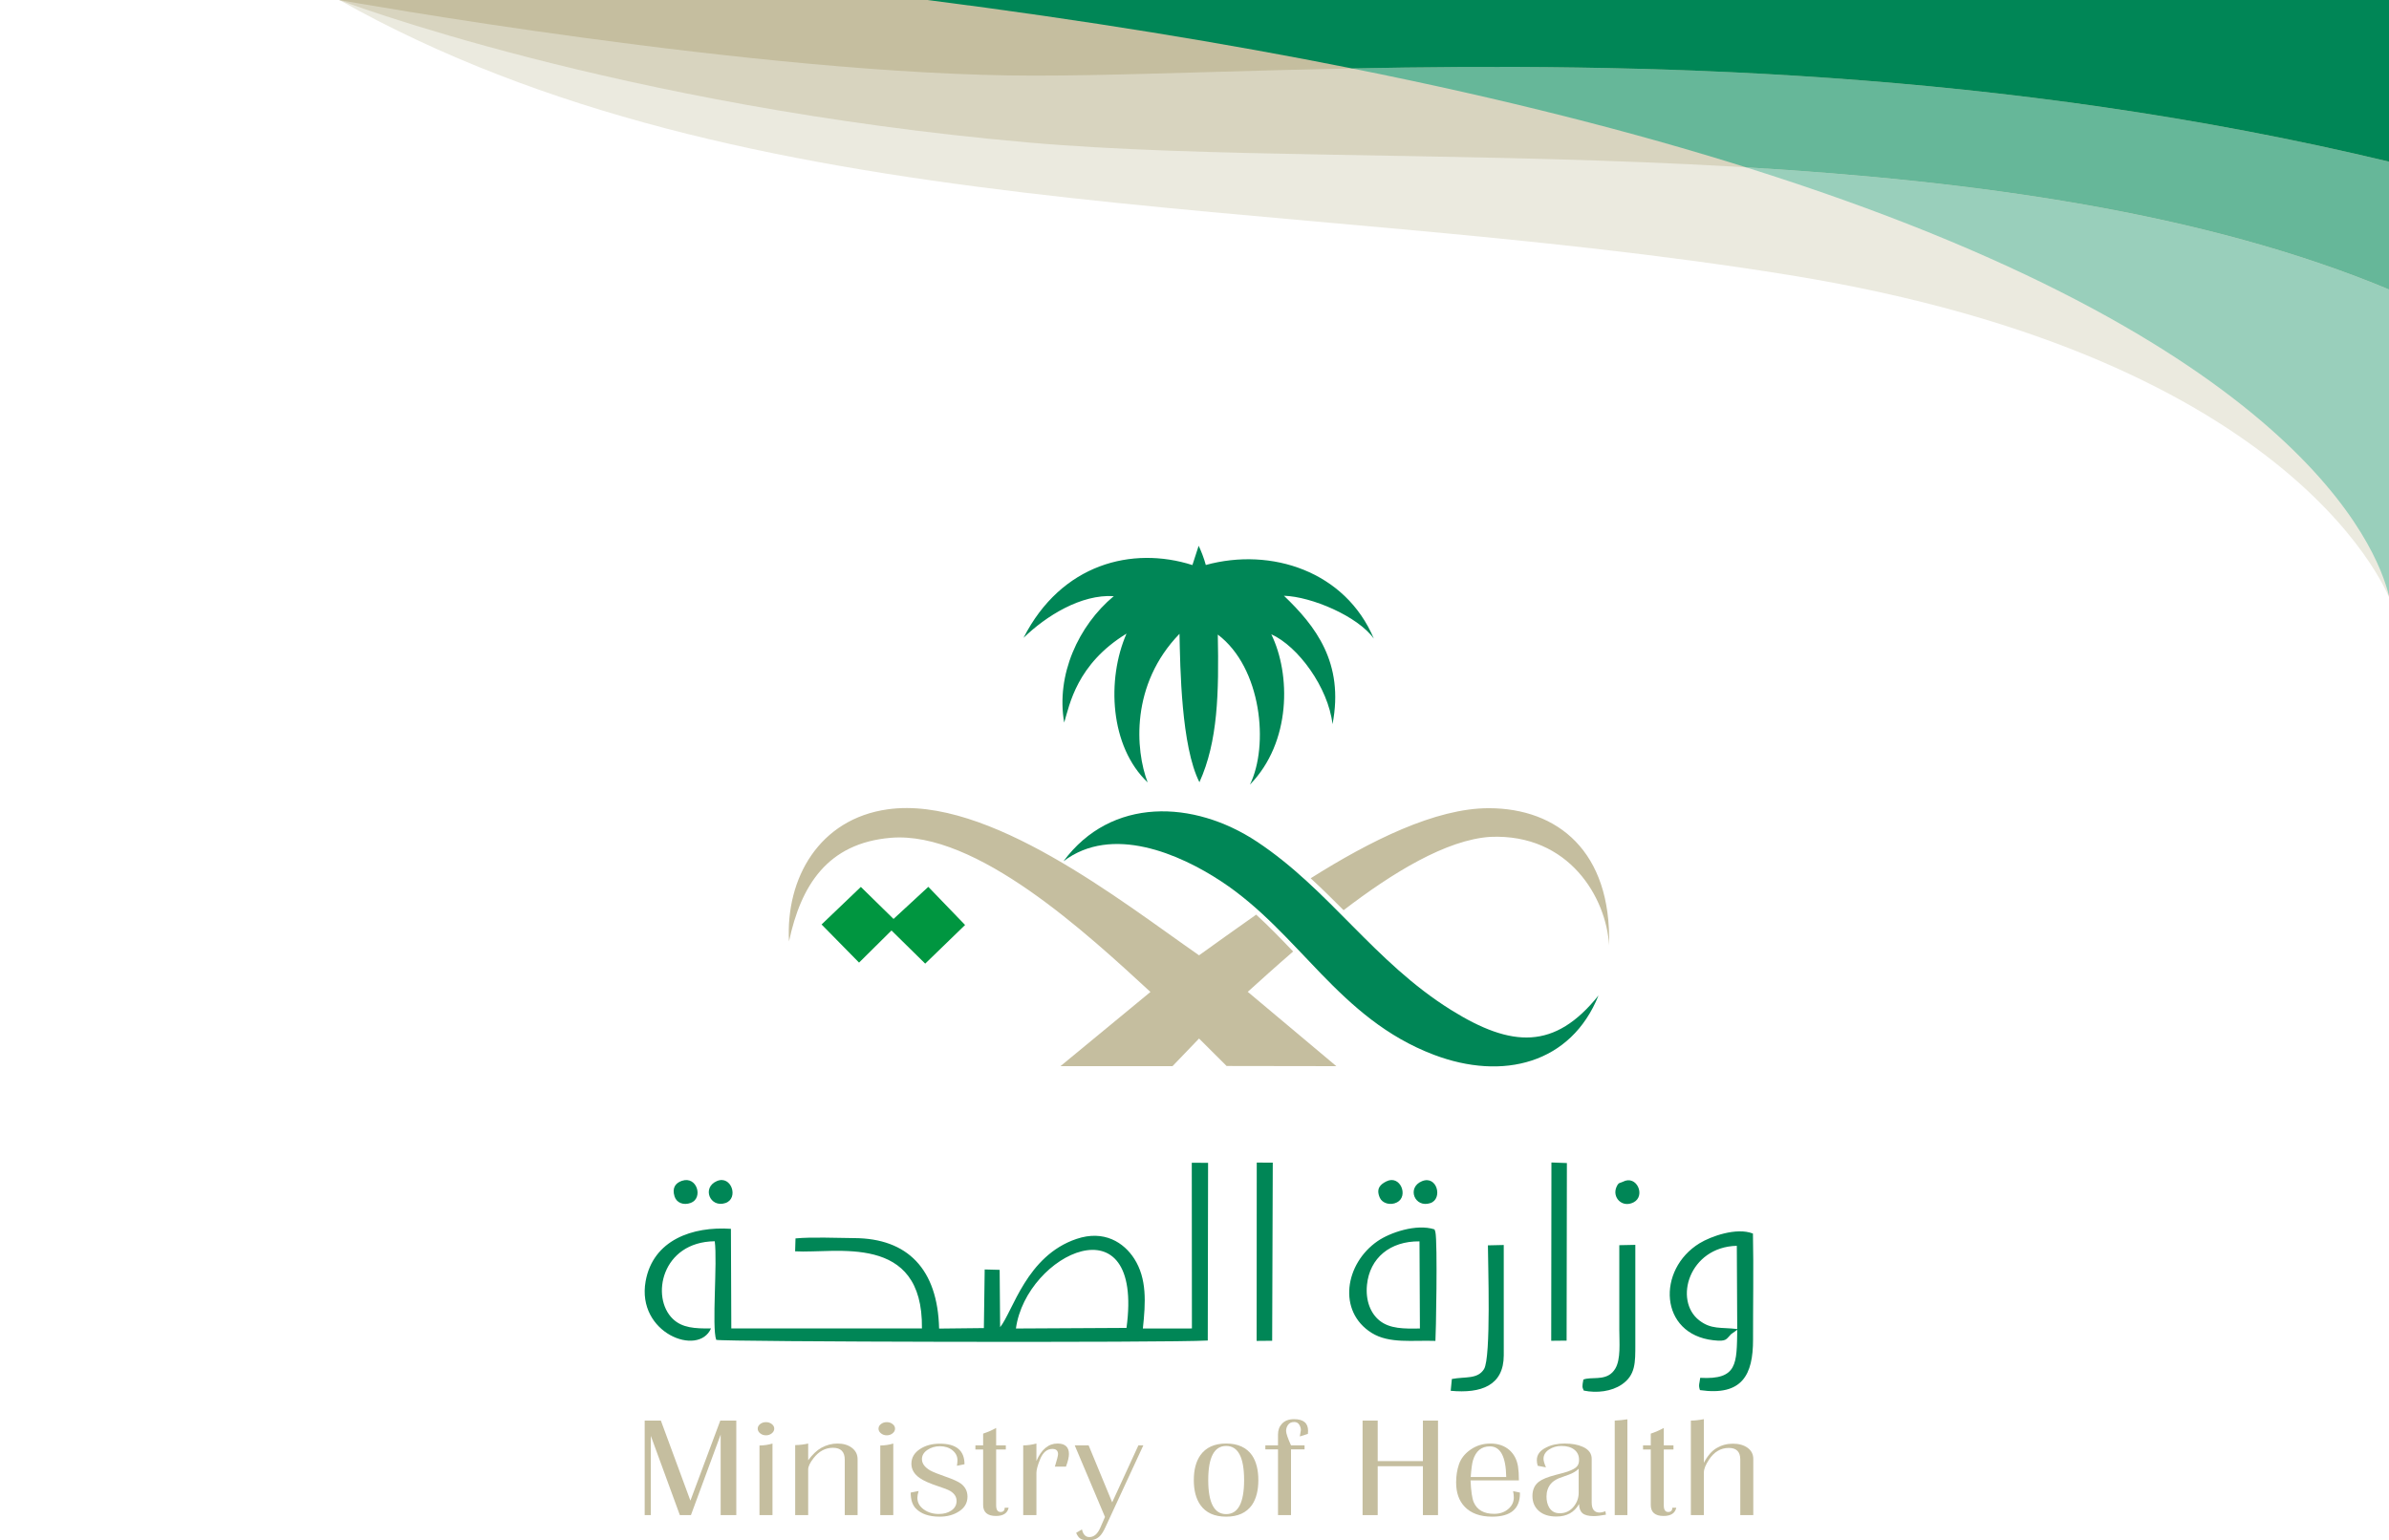 <?xml version="1.0" encoding="UTF-8"?>
<svg xmlns="http://www.w3.org/2000/svg" xmlns:xlink="http://www.w3.org/1999/xlink" width="1445.67pt" height="932.37pt" viewBox="0 0 1445.67 932.37" version="1.1">
<defs>
<clipPath id="clip1">
  <path d="M 650 874 L 692 874 L 692 932.371 L 650 932.371 Z M 650 874 "/>
</clipPath>
<clipPath id="clip2">
  <path d="M 205 0 L 1445.672 0 L 1445.672 361.508 L 205 361.508 Z M 205 0 "/>
</clipPath>
<clipPath id="clip3">
  <path d="M 205 0 L 1445.672 0 L 1445.672 176 L 205 176 Z M 205 0 "/>
</clipPath>
<clipPath id="clip4">
  <path d="M 0 0 L 1445.672 0 L 1445.672 99 L 0 99 Z M 0 0 "/>
</clipPath>
<clipPath id="clip5">
  <path d="M 1056 101 L 1445.672 101 L 1445.672 361.508 L 1056 361.508 Z M 1056 101 "/>
</clipPath>
<clipPath id="clip6">
  <path d="M 818 40 L 1445.672 40 L 1445.672 191 L 818 191 Z M 818 40 "/>
</clipPath>
<clipPath id="clip7">
  <path d="M 284 0 L 1445.672 0 L 1445.672 108 L 284 108 Z M 284 0 "/>
</clipPath>
</defs>
<g id="surface1">
<path style=" stroke:none;fill-rule:evenodd;fill:rgb(0%,52.548%,33.725%);fill-opacity:1;" d="M 721.57 342.031 C 685.145 330.422 642.23 341.203 619.367 386.09 C 632.969 372.863 654.188 359.602 673.969 360.852 C 652.621 378.672 638.922 408.5 643.98 437.387 C 647.219 426.641 651.555 401.988 681.691 383.527 C 669.555 411.371 671.621 451.871 694.48 473.586 C 687.008 453.992 684.043 414.324 713.758 383.645 C 714.191 404.16 714.797 451.766 725.816 473.477 C 737.035 448.809 737.629 419.387 736.938 384.109 C 763.523 404.191 767.961 451.344 756.379 474.922 C 781.492 449.262 781.102 407.996 769.305 383.941 C 785.402 391.117 803.754 416.039 806.352 438.352 C 813.582 401.105 795.891 378.734 776.969 360.617 C 793.562 361.105 821.664 372.973 831.367 386.586 C 814.203 345.754 769.18 331.121 729.676 341.984 C 728.629 338.051 726.754 333.219 725.348 330.367 "/>
<path style=" stroke:none;fill-rule:evenodd;fill:rgb(0%,52.548%,33.725%);fill-opacity:1;" d="M 643.539 521.336 C 672.879 499 713.859 516.906 739.055 533.52 C 786.574 564.848 809.93 616.516 867.637 638.445 C 909.379 654.309 950.73 643.871 967.309 602.559 C 940.91 635.531 914.855 634.301 877.961 611.25 C 831.387 582.16 804.539 538.535 760.57 509.43 C 722.426 484.184 672.43 482.234 643.539 521.336 "/>
<path style=" stroke:none;fill-rule:evenodd;fill:rgb(0%,58.8%,25.099%);fill-opacity:1;" d="M 497.164 559.59 L 519.848 582.664 L 539.469 563.227 L 559.875 583.289 L 584.008 559.895 L 561.75 536.805 L 540.707 556.234 L 520.934 536.855 "/>
<path style=" stroke:none;fill-rule:evenodd;fill:rgb(0%,52.548%,33.725%);fill-opacity:1;" d="M 412.656 714.75 C 421.844 711.641 425.684 725.246 418.031 728.105 C 413.559 729.773 409.398 728.016 408.195 724.203 C 406.527 718.895 408.891 716.023 412.656 714.75 M 433.789 714.914 C 442.66 711.102 447.234 725.496 438.945 728.215 C 429.609 731.277 424.598 718.863 433.789 714.914 M 721.27 804.121 L 691.59 804.125 C 693.297 788.434 694.094 773.961 686.383 761.91 C 680.16 752.188 668.199 744.254 651.41 749.93 C 621.188 760.145 613.047 793.547 605.215 803.355 L 604.93 768.645 L 595.871 768.41 L 595.375 803.891 L 568.285 804.191 C 567.438 768.051 549.094 749.605 517.016 749.43 C 506.344 749.371 491.609 748.648 481.387 749.617 L 481.156 757.43 C 505.48 758.914 558.652 745.801 557.898 804.09 L 442.539 804.109 L 442.305 743.812 C 419.172 742.227 395.18 750.477 390.688 775.562 C 385.07 806.945 422.695 821.48 430.262 804.098 C 420.539 804.234 412.84 803.793 407.18 798.359 C 393.562 785.297 400.328 751.676 432.52 751.34 C 434.223 763.98 430.648 803.309 433.406 811.012 C 436.746 812.23 707.34 812.848 730.863 811.418 L 731.055 703.852 L 721.188 703.844 Z M 681.684 803.789 L 614.77 804.145 C 621.012 758.723 692.383 725.035 681.684 803.789 M 760.434 811.652 L 769.836 811.562 L 770.199 703.762 L 760.504 703.715 Z M 838.91 715.105 C 847.359 710.852 852.57 724.086 845.379 727.789 C 841.246 729.922 836.422 728.258 834.984 725.016 C 832.469 719.336 835.484 716.828 838.91 715.105 M 860.512 714.965 C 851.07 718.809 856.07 731.441 865.602 728.227 C 873.219 725.652 869.66 711.242 860.512 714.965 M 868.629 811.652 C 868.895 809.73 870.035 751.797 868.59 745.66 C 868.531 745.418 868.395 745.086 868.34 744.895 C 868.289 744.703 868.188 744.383 868.066 744.145 C 856.957 740.578 841.09 746.145 833.746 751.176 C 813.805 764.836 809.188 793.793 830.082 806.832 C 840.711 813.465 854.941 811.156 868.629 811.652 M 858.988 751.406 L 859.238 804.133 C 849.738 804.324 841.055 804.387 834.789 799.332 C 829.523 795.086 826.223 787.434 827.207 777.715 C 828.848 761.457 841.227 751.184 858.988 751.406 M 938.695 811.578 L 948.008 811.484 L 948.18 703.996 L 938.824 703.656 Z M 982.059 715.324 C 980.27 716.266 979.543 715.43 978.191 718.477 C 975.422 724.723 981.559 731.371 988.535 727.785 C 996.035 723.93 990.484 710.887 982.059 715.324 M 958.176 835.008 C 957.379 839.23 957.395 839.539 958.383 841.715 C 966.32 843.402 975.262 842.207 981.328 838.09 C 989.793 832.344 989.59 824.73 989.594 813.68 L 989.594 753.52 L 979.895 753.715 C 979.902 771.008 979.902 788.078 979.902 805.148 C 979.902 812.57 980.895 822.824 977.422 828.504 C 973.051 835.66 965.453 833.602 959.875 834.566 Z M 1051.281 804.918 C 1050.91 825.363 1051.59 835.273 1028.852 834.004 C 1028.469 837.48 1027.641 838.359 1028.711 841.441 C 1054.328 845.129 1060.871 832.105 1060.828 810.84 C 1060.789 789.547 1061.211 767.926 1060.77 746.68 C 1050.879 742.742 1035.301 748.379 1028.5 752.527 C 1002.41 768.461 1004.012 807.59 1036.84 811.266 C 1045.031 812.184 1044.422 810.668 1047.512 807.609 Z M 1051.012 754.094 L 1051.262 804.469 C 1041.398 803.289 1035.602 804.879 1028.27 799.223 C 1012.621 787.137 1022.102 754.773 1051.012 754.094 M 878.574 834.707 L 877.871 841.852 C 896.25 843.586 909.98 838.703 909.984 820.316 L 909.973 753.598 L 900.391 753.812 C 900.398 764.305 902.398 821.758 898.027 828.723 C 894.102 834.977 886.848 833.164 878.574 834.707 "/>
<path style=" stroke:none;fill-rule:evenodd;fill:rgb(77.034%,74.37%,62.221%);fill-opacity:1;" d="M 760.164 553.629 C 767.973 560.781 775.285 568.34 782.523 575.949 C 772.18 584.883 762.832 593.34 755.059 600.355 L 808.668 645.348 L 742.258 645.246 L 725.586 628.625 L 709.539 645.332 L 641.742 645.328 L 696.176 600.43 C 658.16 565.449 590.805 502.723 538.988 507.129 C 500.633 510.391 484.633 536.082 477.453 569.844 C 475.348 531.469 495.824 495.672 537.23 489.879 C 597.918 481.387 678.684 545.66 725.586 578.254 C 735.559 571.168 747.309 562.605 760.164 553.629 M 901.906 506.555 C 949.684 504.52 972.121 543.652 973.699 572.191 C 975.211 515.305 942.535 489.297 901.062 489.203 C 868.637 489.133 829.062 508.977 793.133 531.625 C 799.961 537.887 806.531 544.387 813.062 550.949 C 842.637 528.266 875.293 508.246 901.906 506.555 "/>
<path style=" stroke:none;fill-rule:evenodd;fill:rgb(77.034%,74.37%,62.221%);fill-opacity:1;" d="M 445.559 917.102 L 436.09 917.102 L 436.09 868.375 L 418.109 917.102 L 411.402 917.102 L 393.848 869.148 L 393.848 917.102 L 390.121 917.102 L 390.121 859.883 L 399.914 859.883 L 417.789 908.352 L 435.875 859.883 L 445.559 859.883 "/>
<path style=" stroke:none;fill-rule:evenodd;fill:rgb(77.034%,74.37%,62.221%);fill-opacity:1;" d="M 467.461 917.102 L 459.59 917.102 L 459.59 874.98 C 462.426 874.922 465.051 874.523 467.461 873.781 Z M 468.523 864.773 C 468.523 865.859 468.027 866.801 467.035 867.602 C 466.043 868.402 464.871 868.805 463.523 868.805 C 462.176 868.805 461.004 868.402 460.012 867.602 C 459.02 866.801 458.523 865.859 458.523 864.773 C 458.523 863.684 459.02 862.754 460.012 861.984 C 461.004 861.211 462.176 860.828 463.523 860.828 C 464.871 860.828 466.043 861.211 467.035 861.984 C 468.027 862.754 468.523 863.684 468.523 864.773 "/>
<path style=" stroke:none;fill-rule:evenodd;fill:rgb(77.034%,74.37%,62.221%);fill-opacity:1;" d="M 518.961 917.102 L 511.191 917.102 L 511.191 883.559 C 511.191 878.754 508.812 876.352 504.062 876.352 C 499.453 876.352 495.516 878.469 492.254 882.703 C 490.125 885.445 489.062 887.707 489.062 889.477 L 489.062 917.102 L 481.188 917.102 L 481.188 874.723 C 483.953 874.664 486.578 874.352 489.062 873.781 L 489.062 883.902 C 491.684 880.355 494.344 877.84 497.039 876.352 C 500.16 874.637 503.422 873.781 506.828 873.781 C 510.379 873.781 513.285 874.652 515.555 876.395 C 517.824 878.141 518.961 880.441 518.961 883.301 "/>
<path style=" stroke:none;fill-rule:evenodd;fill:rgb(77.034%,74.37%,62.221%);fill-opacity:1;" d="M 540.559 917.102 L 532.684 917.102 L 532.684 874.98 C 535.523 874.922 538.148 874.523 540.559 873.781 Z M 541.621 864.773 C 541.621 865.859 541.125 866.801 540.133 867.602 C 539.141 868.402 537.969 868.805 536.621 868.805 C 535.273 868.805 534.105 868.402 533.109 867.602 C 532.117 866.801 531.621 865.859 531.621 864.773 C 531.621 863.684 532.117 862.754 533.109 861.984 C 534.105 861.211 535.273 860.828 536.621 860.828 C 537.969 860.828 539.141 861.211 540.133 861.984 C 541.125 862.754 541.621 863.684 541.621 864.773 "/>
<path style=" stroke:none;fill-rule:evenodd;fill:rgb(77.034%,74.37%,62.221%);fill-opacity:1;" d="M 585.461 905.949 C 585.461 909.609 583.812 912.539 580.512 914.742 C 577.215 916.941 573.262 918.043 568.648 918.043 C 562.195 918.043 557.371 916.387 554.18 913.066 C 552.121 910.953 551.094 907.75 551.094 903.461 L 555.883 902.516 C 555.387 904.176 555.137 905.547 555.137 906.637 C 555.137 909.438 556.414 911.766 558.969 913.629 C 561.52 915.484 564.57 916.414 568.117 916.414 C 571.168 916.414 573.723 915.699 575.777 914.27 C 577.836 912.84 578.863 910.926 578.863 908.52 C 578.863 906.062 577.586 904.062 575.035 902.516 C 573.828 901.773 571.203 900.746 567.16 899.43 C 562.336 897.828 558.789 896.227 556.52 894.625 C 553.188 892.281 551.52 889.422 551.52 886.047 C 551.52 882.328 553.293 879.328 556.84 877.039 C 560.102 874.922 564.074 873.863 568.758 873.863 C 578.688 873.863 583.652 878.012 583.652 886.305 L 579.078 887.25 C 579.289 885.875 579.398 884.789 579.398 883.988 C 579.398 881.527 578.387 879.484 576.363 877.855 C 574.344 876.223 571.805 875.41 568.758 875.41 C 565.918 875.41 563.398 876.152 561.199 877.641 C 559.004 879.125 557.902 880.984 557.902 883.215 C 557.902 885.848 559.57 888.133 562.902 890.078 C 564.68 891.051 567.797 892.309 572.27 893.852 C 576.734 895.398 579.855 896.828 581.633 898.141 C 584.184 900.145 585.461 902.746 585.461 905.949 "/>
<path style=" stroke:none;fill-rule:evenodd;fill:rgb(77.034%,74.37%,62.221%);fill-opacity:1;" d="M 610.359 912.641 C 609.648 915.957 607.094 917.617 602.699 917.617 C 597.52 917.617 594.93 915.383 594.93 910.922 L 594.93 877.383 L 590.25 877.383 L 590.25 874.895 L 594.93 874.895 L 594.93 867.773 C 597.695 866.859 600.32 865.715 602.805 864.344 L 602.805 874.895 L 608.656 874.895 L 608.656 877.383 L 602.805 877.383 L 602.805 911.18 C 602.805 913.871 603.691 915.211 605.465 915.211 C 607.094 915.211 607.945 914.355 608.02 912.641 "/>
<path style=" stroke:none;fill-rule:evenodd;fill:rgb(77.034%,74.37%,62.221%);fill-opacity:1;" d="M 646.855 880.129 C 646.855 882.016 646.254 884.559 645.047 887.762 L 638.34 887.762 C 639.617 883.645 640.258 881.129 640.258 880.215 C 640.258 878.098 639.121 877.039 636.855 877.039 C 633.59 877.039 631.105 879.125 629.402 883.301 C 627.914 886.961 627.172 889.707 627.172 891.535 L 627.172 917.102 L 619.188 917.102 L 619.188 874.895 C 621.742 874.895 624.402 874.523 627.172 873.777 L 627.172 884.332 C 630.223 877.297 634.477 873.777 639.938 873.777 C 644.547 873.777 646.855 875.895 646.855 880.129 "/>
<g clip-path="url(#clip1)" clip-rule="nonzero">
<path style=" stroke:none;fill-rule:evenodd;fill:rgb(77.034%,74.37%,62.221%);fill-opacity:1;" d="M 691.863 874.895 L 668.988 924.305 C 667.781 926.938 666.609 928.797 665.477 929.883 C 663.773 931.543 661.539 932.371 658.773 932.371 C 656.504 932.371 654.852 932.043 653.824 931.383 C 652.797 930.727 651.926 929.539 651.219 927.824 L 654.727 925.766 C 655.438 928.855 656.926 930.398 659.199 930.398 C 661.965 930.398 664.164 928.539 665.793 924.82 L 668.668 918.215 L 650.363 874.895 L 658.773 874.895 L 673.027 909.379 L 688.883 874.895 "/>
</g>
<path style=" stroke:none;fill-rule:evenodd;fill:rgb(77.034%,74.37%,62.221%);fill-opacity:1;" d="M 752.852 895.91 C 752.852 882.129 749.234 875.238 741.996 875.238 C 734.762 875.238 731.145 882.129 731.145 895.91 C 731.145 909.637 734.762 916.5 741.996 916.5 C 749.234 916.5 752.852 909.637 752.852 895.91 M 761.469 895.91 C 761.469 902.145 760.191 907.148 757.641 910.926 C 754.305 915.672 749.09 918.043 741.996 918.043 C 734.902 918.043 729.691 915.672 726.355 910.926 C 723.73 907.148 722.418 902.145 722.418 895.91 C 722.418 889.68 723.73 884.676 726.355 880.898 C 729.691 876.152 734.902 873.777 741.996 873.777 C 749.09 873.777 754.305 876.152 757.641 880.898 C 760.191 884.676 761.469 889.68 761.469 895.91 "/>
<path style=" stroke:none;fill-rule:evenodd;fill:rgb(77.034%,74.37%,62.221%);fill-opacity:1;" d="M 791.562 866.059 C 791.562 866.746 791.527 867.371 791.457 867.945 L 786.562 869.492 C 786.988 867.258 787.203 865.973 787.203 865.629 C 787.203 864.488 786.863 863.383 786.191 862.328 C 785.516 861.27 784.504 860.742 783.156 860.742 C 781.523 860.742 780.301 861.297 779.484 862.414 C 778.672 863.527 778.262 864.773 778.262 866.145 C 778.262 867.574 779.254 870.492 781.242 874.895 L 789.434 874.895 L 789.434 877.297 L 781.242 877.297 L 781.242 917.102 L 773.367 917.102 L 773.367 877.297 L 765.707 877.297 L 765.707 874.895 L 773.367 874.895 L 773.367 868.289 C 773.367 865.66 774.148 863.512 775.711 861.855 C 777.41 859.969 779.859 859.023 783.051 859.023 C 788.727 859.023 791.562 861.367 791.562 866.059 "/>
<path style=" stroke:none;fill-rule:evenodd;fill:rgb(77.034%,74.37%,62.221%);fill-opacity:1;" d="M 870.195 917.102 L 861.047 917.102 L 861.047 887.504 L 833.699 887.504 L 833.699 917.102 L 824.547 917.102 L 824.547 859.883 L 833.699 859.883 L 833.699 884.414 L 861.047 884.414 L 861.047 859.883 L 870.195 859.883 "/>
<path style=" stroke:none;fill-rule:evenodd;fill:rgb(77.034%,74.37%,62.221%);fill-opacity:1;" d="M 911.48 894.023 C 911.266 881.672 907.969 875.496 901.586 875.496 C 896.477 875.496 893.07 878.297 891.367 883.902 C 890.801 885.73 890.34 889.105 889.984 894.023 Z M 919.777 903.891 C 919.777 913.328 914.172 918.043 902.965 918.043 C 895.66 918.043 890.09 916.012 886.262 911.953 C 882.855 908.352 881.156 903.488 881.156 897.371 C 881.156 893.367 881.723 889.707 882.855 886.391 C 884.062 882.844 886.422 879.855 889.934 877.426 C 893.441 874.996 897.434 873.781 901.902 873.781 C 906.656 873.781 910.559 875.152 913.605 877.895 C 916.301 880.414 917.969 883.672 918.605 887.676 C 918.961 889.906 919.141 892.711 919.141 896.082 L 889.879 896.082 C 890.164 902.488 890.801 906.891 891.793 909.293 C 893.852 913.984 897.965 916.328 904.137 916.328 C 907.539 916.328 910.379 915.371 912.648 913.457 C 914.918 911.539 916.055 909.207 916.055 906.465 C 916.055 905.207 915.914 903.918 915.629 902.602 L 919.777 903.461 "/>
<path style=" stroke:none;fill-rule:evenodd;fill:rgb(77.034%,74.37%,62.221%);fill-opacity:1;" d="M 955.316 903.547 L 955.316 889.051 C 953.828 890.535 951.805 891.738 949.254 892.652 C 947.266 893.395 945.277 894.109 943.297 894.797 C 941.094 895.77 939.465 896.91 938.398 898.227 C 936.695 900.344 935.848 902.891 935.848 905.863 C 935.848 908.438 936.379 910.641 937.441 912.469 C 938.859 914.812 940.988 915.984 943.828 915.984 C 947.371 915.984 950.246 914.586 952.445 911.781 C 954.359 909.324 955.316 906.578 955.316 903.547 M 971.812 916.844 C 968.617 917.414 966.172 917.699 964.469 917.699 C 961.273 917.699 959.004 917.129 957.66 915.984 C 956.312 914.844 955.602 912.984 955.531 910.41 C 952.691 915.441 948.117 917.957 941.805 917.957 C 937.266 917.957 933.719 916.816 931.164 914.527 C 928.609 912.238 927.332 909.238 927.332 905.52 C 927.332 901.801 928.609 898.941 931.164 896.941 C 933.148 895.398 936.59 893.996 941.484 892.738 C 945.102 891.82 947.48 891.164 948.613 890.766 C 951.734 889.68 953.723 888.508 954.574 887.246 C 955.215 886.391 955.531 885.188 955.531 883.645 C 955.531 881.016 954.574 878.953 952.656 877.469 C 950.742 875.98 948.152 875.238 944.891 875.238 C 942.051 875.238 939.535 875.969 937.336 877.426 C 935.137 878.883 934.039 880.758 934.039 883.043 C 934.039 884.188 934.531 885.902 935.527 888.191 L 930.523 887.246 C 930.172 886.047 929.992 884.902 929.992 883.816 C 929.992 880.559 931.871 878.012 935.633 876.184 C 938.754 874.578 942.477 873.777 946.805 873.777 C 951.203 873.777 954.855 874.438 957.762 875.75 C 961.383 877.355 963.191 879.785 963.191 883.043 L 963.191 909.465 C 963.191 913.527 964.789 915.559 967.98 915.559 C 968.902 915.559 970.07 915.301 971.488 914.785 "/>
<path style=" stroke:none;fill-rule:evenodd;fill:rgb(77.034%,74.37%,62.221%);fill-opacity:1;" d="M 984.793 917.102 L 977.129 917.102 L 977.129 859.883 C 979.684 859.77 982.238 859.508 984.793 859.109 "/>
<path style=" stroke:none;fill-rule:evenodd;fill:rgb(77.034%,74.37%,62.221%);fill-opacity:1;" d="M 1014.371 912.641 C 1013.66 915.957 1011.109 917.617 1006.711 917.617 C 1001.531 917.617 998.941 915.383 998.941 910.922 L 998.941 877.383 L 994.262 877.383 L 994.262 874.895 L 998.941 874.895 L 998.941 867.773 C 1001.711 866.859 1004.328 865.715 1006.82 864.344 L 1006.82 874.895 L 1012.672 874.895 L 1012.672 877.383 L 1006.82 877.383 L 1006.82 911.18 C 1006.82 913.871 1007.699 915.211 1009.48 915.211 C 1011.109 915.211 1011.961 914.355 1012.031 912.641 "/>
<path style=" stroke:none;fill-rule:evenodd;fill:rgb(77.034%,74.37%,62.221%);fill-opacity:1;" d="M 1060.98 917.102 L 1053.102 917.102 L 1053.102 883.387 C 1053.102 878.754 1050.801 876.438 1046.18 876.438 C 1041.289 876.438 1037.281 878.812 1034.16 883.559 C 1032.102 886.648 1031.078 889.219 1031.078 891.281 L 1031.078 917.102 L 1023.199 917.102 L 1023.199 859.883 C 1025.539 859.883 1028.172 859.598 1031.078 859.023 L 1031.078 885.445 C 1033.27 881.215 1035.859 878.227 1038.84 876.48 C 1041.82 874.738 1045.078 873.867 1048.629 873.867 C 1052.25 873.867 1055.211 874.695 1057.52 876.352 C 1059.82 878.012 1060.98 880.27 1060.98 883.129 "/>
<g clip-path="url(#clip2)" clip-rule="nonzero">
<path style=" stroke:none;fill-rule:nonzero;fill:rgb(92.081%,91.454%,87.14%);fill-opacity:1;" d="M 1446.73 364.066 C 1446.73 364.066 1394.809 216.859 1082.559 166.461 C 770.316 116.066 452.48 139.273 205.324 0.016 L 1446.73 0.016 "/>
</g>
<g clip-path="url(#clip3)" clip-rule="nonzero">
<path style=" stroke:none;fill-rule:nonzero;fill:rgb(84.552%,82.906%,74.673%);fill-opacity:1;" d="M 205.324 0.02 C 205.324 0.02 373.508 64.344 621.977 86.223 C 835.227 105.004 1201.262 72.816 1446.73 175.742 L 1446.73 0.02 "/>
</g>
<g clip-path="url(#clip4)" clip-rule="nonzero">
<path style=" stroke:none;fill-rule:nonzero;fill:rgb(77.034%,74.37%,62.221%);fill-opacity:1;" d="M 205.324 0.02 C 205.324 0.02 460.289 45.777 625.684 45.777 C 791.074 45.777 1104.809 15.934 1446.73 98.16 L 1446.73 0.02 L 561.168 0.02 L 283.094 -37.953 L 0 -38.176 "/>
</g>
<g clip-path="url(#clip5)" clip-rule="nonzero">
<path style=" stroke:none;fill-rule:nonzero;fill:rgb(59.775%,81.024%,73.262%);fill-opacity:1;" d="M 1056.539 101.262 C 1194.449 109.48 1333.602 128.188 1446.988 175.742 L 1485.012 190.516 L 1485.059 511.535 C 1485.059 511.535 1446.629 363.023 1445.75 361.059 C 1438.449 330.484 1388.738 205.551 1056.539 101.262 "/>
</g>
<g clip-path="url(#clip6)" clip-rule="nonzero">
<path style=" stroke:none;fill-rule:nonzero;fill:rgb(39.883%,71.548%,60.104%);fill-opacity:1;" d="M 818.117 41.414 C 987.848 38.047 1210.68 41.344 1446.988 98.148 L 1484.941 107.352 L 1485 190.512 L 1446.988 175.738 C 1333.602 128.191 1194.449 109.477 1056.539 101.266 C 989.316 80.152 910.508 59.871 818.117 41.414 "/>
</g>
<g clip-path="url(#clip7)" clip-rule="nonzero">
<path style=" stroke:none;fill-rule:nonzero;fill:rgb(0%,52.548%,33.725%);fill-opacity:1;" d="M 561.422 0.023 L 284.48 -37.957 L 1485.07 -38.051 L 1484.941 107.352 L 1446.988 98.148 C 1210.68 41.344 987.848 38.051 818.121 41.414 C 742.117 26.23 656.902 12.25 561.422 0.023 "/>
</g>
</g>
</svg>
